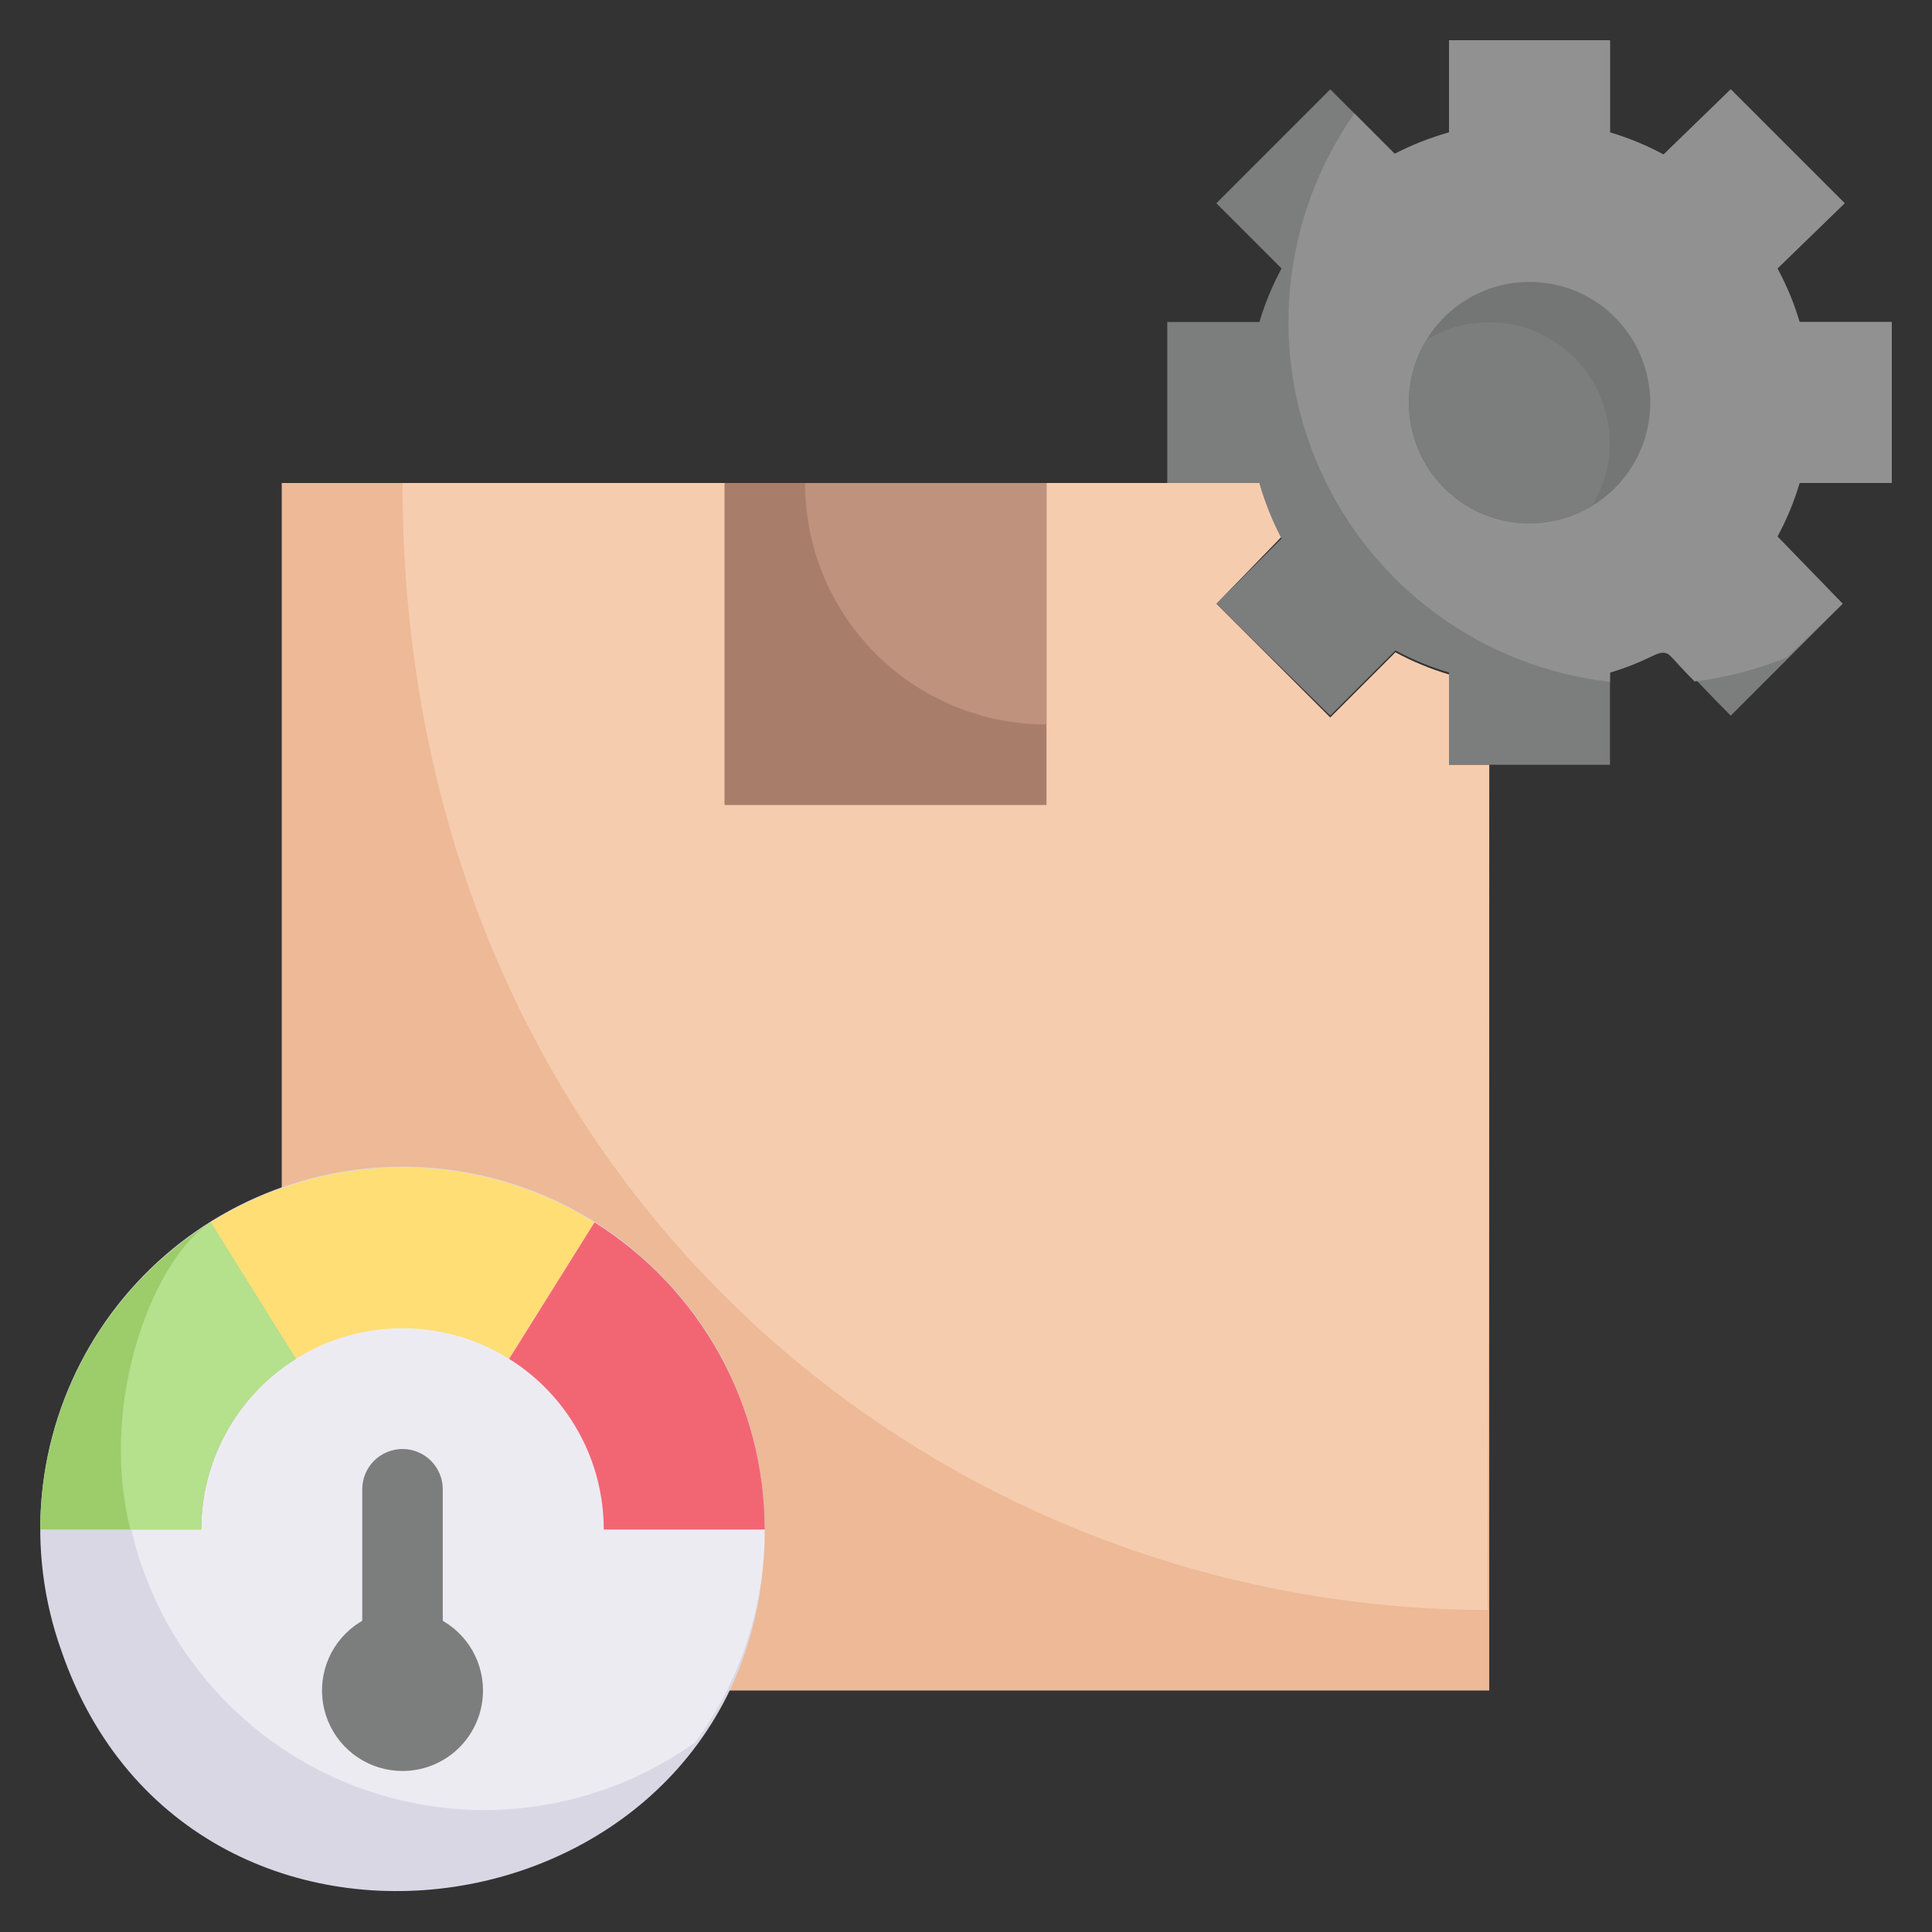 <svg width="70" height="70" viewBox="0 0 70 70" fill="none" xmlns="http://www.w3.org/2000/svg">
<rect x="0" y="0" width="70" height="70" fill="#333333" stroke="none"/>
<path d="M53.958 27.708V61.25H26.337C27.496 58.91 27.93 56.278 27.584 53.69C27.239 51.102 26.129 48.676 24.397 46.722C22.666 44.768 20.391 43.375 17.863 42.721C15.336 42.067 12.67 42.181 10.208 43.05V17.5H45.631C45.831 18.172 46.1 18.822 46.433 19.44L44.071 21.875L48.198 26.002L50.56 23.64C51.178 23.973 51.828 24.242 52.5 24.442V27.708H53.958Z" fill="#EDB996"/>
<path d="M53.958 27.708C53.958 59.792 53.812 58.333 53.958 58.333C33.542 58.333 14.583 42.554 14.583 17.5H45.631C45.831 18.172 46.1 18.822 46.433 19.44L44.071 21.875L48.198 26.002L50.56 23.64C51.178 23.973 51.828 24.242 52.5 24.442V27.708H53.958Z" fill="#F6CCAF"/>
<path d="M26.25 17.5H37.917V29.167H26.25V17.5Z" fill="#A87E6B"/>
<path d="M37.917 17.5V26.25C35.596 26.25 33.37 25.328 31.73 23.687C30.089 22.046 29.167 19.821 29.167 17.5H37.917Z" fill="#BE927C"/>
<path d="M27.708 55.416C27.708 70.145 6.956 73.631 2.217 59.791C1.576 57.988 1.337 56.067 1.516 54.162C1.696 52.258 2.29 50.415 3.256 48.764C4.223 47.112 5.539 45.693 7.112 44.603C8.685 43.514 10.477 42.782 12.363 42.459C14.249 42.135 16.183 42.228 18.029 42.73C19.875 43.232 21.589 44.132 23.051 45.367C24.513 46.601 25.687 48.14 26.492 49.876C27.296 51.612 27.711 53.503 27.708 55.416Z" fill="#DAD7E5"/>
<path d="M27.708 55.416C27.711 58.184 26.832 60.881 25.2 63.116C22.672 64.932 19.581 65.79 16.478 65.537C13.376 65.284 10.464 63.937 8.263 61.736C6.062 59.535 4.715 56.624 4.463 53.522C4.21 50.419 5.068 47.328 6.883 44.8C8.841 43.381 11.153 42.531 13.564 42.343C15.975 42.156 18.39 42.637 20.544 43.736C22.699 44.834 24.508 46.506 25.772 48.567C27.036 50.628 27.706 52.998 27.708 55.416Z" fill="#EDEBF2"/>
<path d="M21.54 44.29L18.448 49.234C17.289 48.509 15.95 48.125 14.583 48.125C13.217 48.125 11.878 48.509 10.719 49.234L7.627 44.29C9.713 42.986 12.124 42.295 14.583 42.295C17.043 42.295 19.454 42.986 21.54 44.29Z" fill="#FFDE76"/>
<path d="M27.708 55.417H21.875C21.875 54.18 21.561 52.964 20.961 51.882C20.361 50.801 19.497 49.889 18.448 49.234L21.54 44.29C23.427 45.47 24.983 47.11 26.062 49.056C27.142 51.003 27.708 53.191 27.708 55.417Z" fill="#F26674"/>
<path d="M14.583 64.166C14.007 64.166 13.443 63.995 12.963 63.675C12.483 63.354 12.11 62.899 11.889 62.366C11.668 61.833 11.61 61.246 11.723 60.681C11.835 60.115 12.113 59.595 12.521 59.187C12.929 58.779 13.449 58.502 14.014 58.389C14.58 58.276 15.167 58.334 15.7 58.555C16.233 58.776 16.688 59.15 17.009 59.629C17.329 60.109 17.5 60.673 17.5 61.25C17.5 62.023 17.193 62.765 16.646 63.312C16.099 63.859 15.357 64.166 14.583 64.166Z" fill="#7C7D7D"/>
<path d="M13.125 59.792V53.958C13.125 53.572 13.279 53.201 13.552 52.927C13.826 52.654 14.197 52.5 14.583 52.5C14.97 52.5 15.341 52.654 15.614 52.927C15.888 53.201 16.042 53.572 16.042 53.958V59.792C16.042 60.178 15.888 60.549 15.614 60.823C15.341 61.096 14.97 61.25 14.583 61.25C14.197 61.25 13.826 61.096 13.552 60.823C13.279 60.549 13.125 60.178 13.125 59.792Z" fill="#7C7D7D"/>
<path d="M65.202 17.5C65.002 18.172 64.733 18.822 64.4 19.439L66.763 21.875L62.708 25.929C59.588 22.808 61.06 23.552 58.333 24.368V27.708H52.5V24.368C51.828 24.168 51.178 23.9 50.56 23.566L48.198 25.929L44.071 21.875L46.433 19.512C46.095 18.872 45.827 18.197 45.631 17.5H42.292V11.666H45.631C45.831 10.994 46.1 10.344 46.433 9.727L44.071 7.364L48.198 3.237L50.56 5.6C51.178 5.266 51.828 4.998 52.5 4.798V1.458H58.333V4.798C59.006 4.998 59.656 5.266 60.273 5.6L62.708 3.237L66.835 7.364L64.4 9.727C64.733 10.344 65.002 10.994 65.202 11.666H68.542V17.5H65.202Z" fill="#7C7D7D"/>
<path d="M65.202 17.5C65.002 18.172 64.733 18.822 64.4 19.439L66.763 21.875L64.75 23.814C63.676 24.255 62.548 24.55 61.396 24.689C59.777 23.07 60.929 23.581 58.333 24.368V24.704C56.07 24.448 53.912 23.607 52.072 22.264C50.232 20.921 48.773 19.123 47.839 17.045C46.905 14.968 46.527 12.683 46.743 10.415C46.96 8.148 47.763 5.975 49.073 4.112L50.531 5.571C51.159 5.245 51.819 4.986 52.5 4.798V1.458H58.333V4.798C59.006 4.998 59.656 5.266 60.273 5.6L62.708 3.237L66.835 7.364L64.4 9.727C64.733 10.344 65.002 10.994 65.202 11.666H68.542V17.5H65.202Z" fill="#919191"/>
<path d="M59.792 14.584C59.793 15.26 59.637 15.927 59.337 16.532C59.037 17.138 58.6 17.666 58.062 18.075C57.524 18.483 56.898 18.762 56.234 18.888C55.57 19.014 54.886 18.985 54.235 18.802C53.584 18.62 52.984 18.289 52.483 17.835C51.982 17.382 51.592 16.819 51.345 16.19C51.098 15.561 51 14.883 51.058 14.21C51.117 13.536 51.331 12.886 51.683 12.309C52.18 11.495 52.929 10.867 53.817 10.518C54.704 10.169 55.681 10.12 56.599 10.377C57.517 10.635 58.325 11.185 58.901 11.945C59.478 12.704 59.79 13.631 59.792 14.584Z" fill="#747575"/>
<path d="M57.692 18.317C56.855 18.823 55.872 19.035 54.9 18.917C53.928 18.799 53.025 18.36 52.332 17.668C51.64 16.976 51.2 16.071 51.083 15.1C50.965 14.128 51.177 13.145 51.683 12.308C52.521 11.801 53.504 11.59 54.475 11.707C55.447 11.825 56.351 12.265 57.043 12.957C57.735 13.649 58.175 14.553 58.292 15.525C58.41 16.496 58.199 17.479 57.692 18.317Z" fill="#7C7D7D"/>
<path d="M10.719 49.234C9.67 49.889 8.805 50.801 8.206 51.882C7.606 52.964 7.292 54.18 7.292 55.417H1.458C1.459 53.191 2.025 51.003 3.104 49.056C4.183 47.11 5.74 45.47 7.627 44.29L10.719 49.234Z" fill="#9DCC6B"/>
<path d="M10.719 49.234C9.67 49.889 8.805 50.801 8.206 51.882C7.606 52.964 7.292 54.18 7.292 55.417H4.725C3.515 50.59 5.717 45.413 7.642 44.29L10.719 49.234Z" fill="#B5E08C"/>
</svg>
